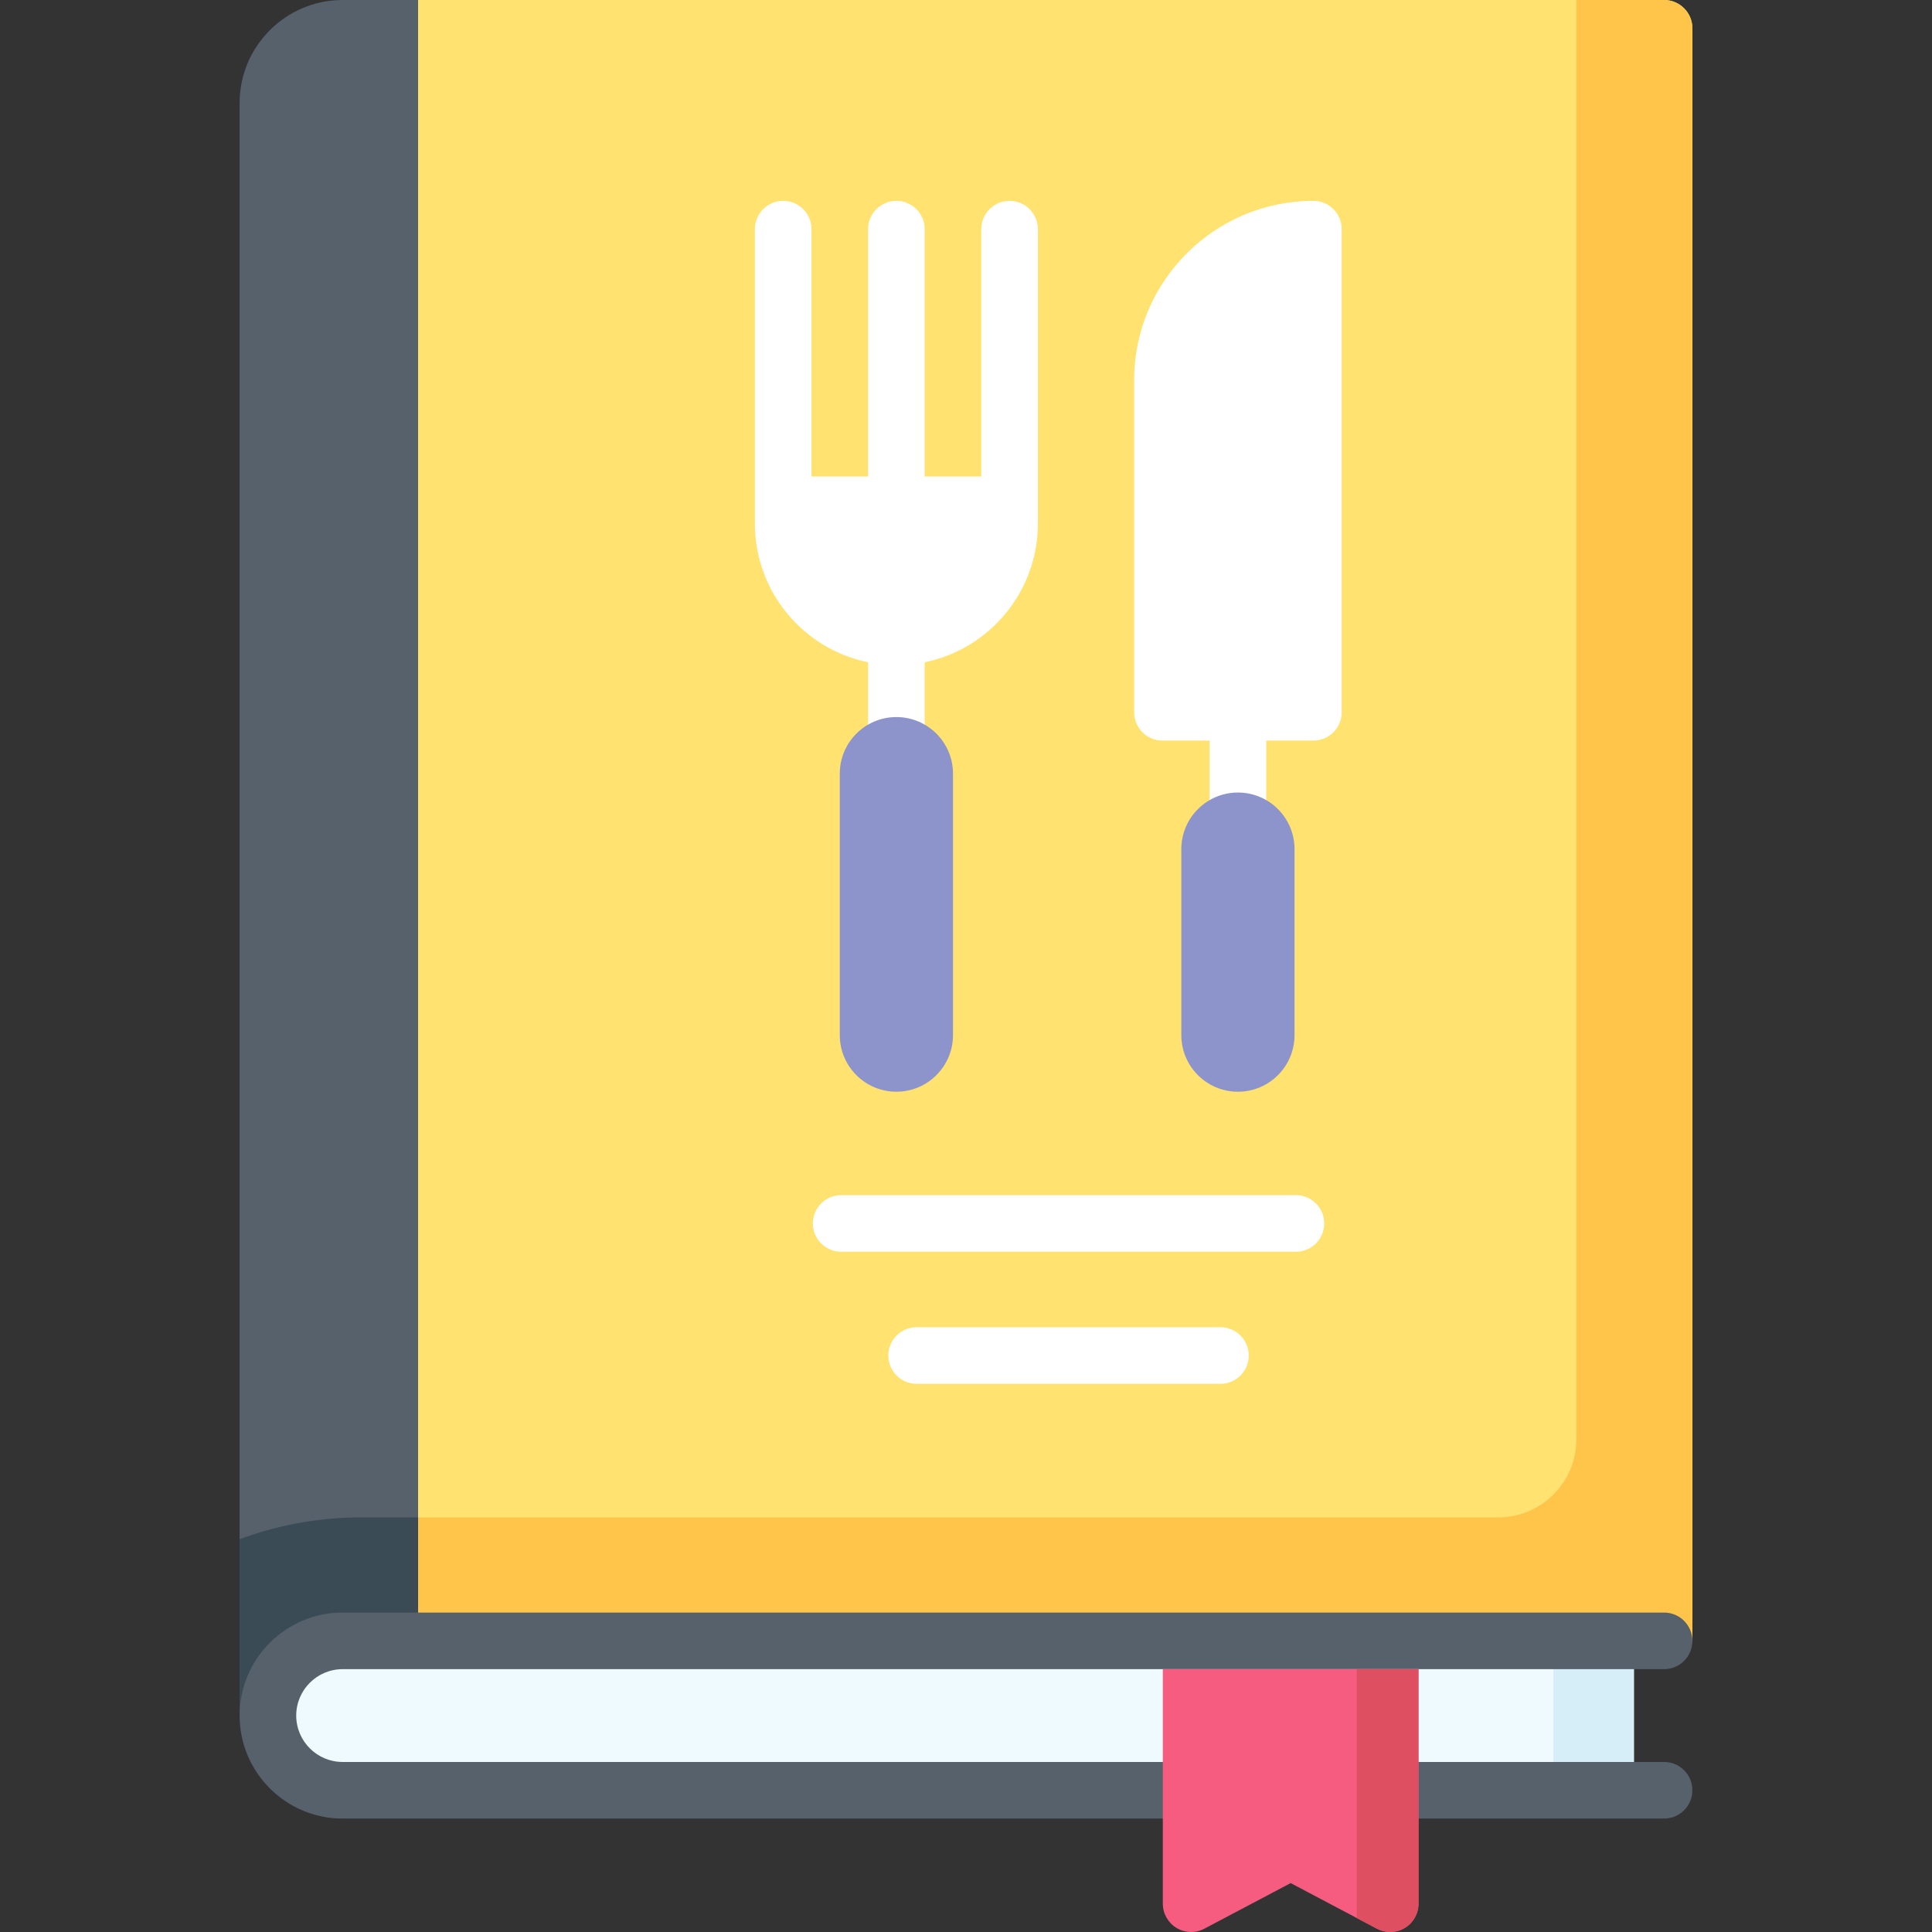 <svg id="Layer_1" enable-background="new 0 0 512 512" height="512" viewBox="0 0 512 512" width="512" xmlns="http://www.w3.org/2000/svg"><rect x="0" y="0" width="512" height="512" fill="#333333" stroke="none"/><g><g><path d="m448.5 7.5v427.34l-385 19.8 5.04-48.44 12.1-116.3 15.08-144.95 15.08-144.95h330.2c4.14 0 7.5 3.36 7.5 7.5z" fill="#ffe26f"/><path d="m448.5 7.5v427.34l-385 19.8 5.04-48.44c8.74-2.69 17.89-4.08 27.17-4.08h301.35c11.42 0 20.67-9.25 20.67-20.67v-381.45h23.27c4.14 0 7.5 3.36 7.5 7.5z" fill="#ffc54b"/><path d="m110.8 0v452.21l-47.3 2.43v-427.34c0-15.05 12.25-27.3 27.3-27.3z" fill="#57616c"/><path d="m110.8 402.12v50.09l-47.3 2.43v-46.74c.59-.22 1.19-.43 1.79-.64 9.71-3.38 19.99-5.14 30.42-5.14z" fill="#3a4b56"/><path d="m433 434.84v39.6h-342.2c-10.94 0-19.8-8.86-19.8-19.8 0-10.93 8.86-19.8 19.8-19.8z" fill="#eefaff"/><path d="m411.69 434.84h21.31v39.6h-21.31z" fill="#d5eef7"/><path d="m441 466.94h-350.202c-6.781 0-12.298-5.517-12.298-12.298s5.517-12.298 12.298-12.298h350.202c4.143 0 7.5-3.358 7.5-7.5s-3.357-7.5-7.5-7.5h-350.202c-15.052 0-27.298 12.246-27.298 27.298s12.246 27.298 27.298 27.298h350.202c4.143 0 7.5-3.358 7.5-7.5s-3.357-7.5-7.5-7.5z" fill="#57616c"/><path d="m375.92 442.34v62.16c0 2.63-1.38 5.07-3.63 6.42-1.19.72-2.53 1.08-3.87 1.08-1.21 0-2.41-.29-3.51-.87l-5.33-2.82-17.54-9.27-22.88 12.09c-2.32 1.23-5.12 1.15-7.37-.21-2.25-1.35-3.63-3.79-3.63-6.42v-62.16z" fill="#f55c80"/><path d="m375.92 442.34v62.16c0 2.63-1.38 5.07-3.63 6.42-1.19.72-2.53 1.08-3.87 1.08-1.21 0-2.41-.29-3.51-.87l-5.33-2.82v-65.97z" fill="#de4f61"/></g><g><path d="m348.064 53.228c-26.191 0-47.5 21.308-47.5 47.5v88.038c0 4.142 3.357 7.5 7.5 7.5h12.5v39.764h15v-39.764h12.5c4.143 0 7.5-3.358 7.5-7.5v-128.038c0-4.142-3.357-7.5-7.5-7.5z" fill="#fff"/><g><path d="m267.552 53.228c-4.143 0-7.5 3.358-7.5 7.5v65.537h-15v-65.537c0-4.142-3.357-7.5-7.5-7.5s-7.5 3.358-7.5 7.5v65.537h-15v-65.537c0-4.142-3.357-7.5-7.5-7.5s-7.5 3.358-7.5 7.5v78.037c0 18.11 12.904 33.261 30 36.745v20.519h15v-20.519c17.096-3.484 30-18.635 30-36.745v-78.037c0-4.142-3.357-7.5-7.5-7.5z" fill="#fff"/><g fill="#8c94cb"><path d="m237.552 190.029c-8.284 0-15 6.716-15 15v69.288c0 8.284 6.716 15 15 15s15-6.716 15-15v-69.288c0-8.284-6.715-15-15-15z"/><path d="m328.064 210.03c-8.284 0-15 6.716-15 15v49.288c0 8.284 6.716 15 15 15s15-6.716 15-15v-49.288c0-8.285-6.715-15-15-15z"/></g></g></g><g fill="#fff"><path d="m343.43 316.726h-120.512c-4.142 0-7.5 3.358-7.5 7.5s3.358 7.5 7.5 7.5h120.512c4.143 0 7.5-3.358 7.5-7.5s-3.358-7.5-7.5-7.5z"/><path d="m323.43 351.726h-80.512c-4.142 0-7.5 3.358-7.5 7.5s3.358 7.5 7.5 7.5h80.512c4.143 0 7.5-3.358 7.5-7.5s-3.358-7.5-7.5-7.5z"/></g></g></svg>